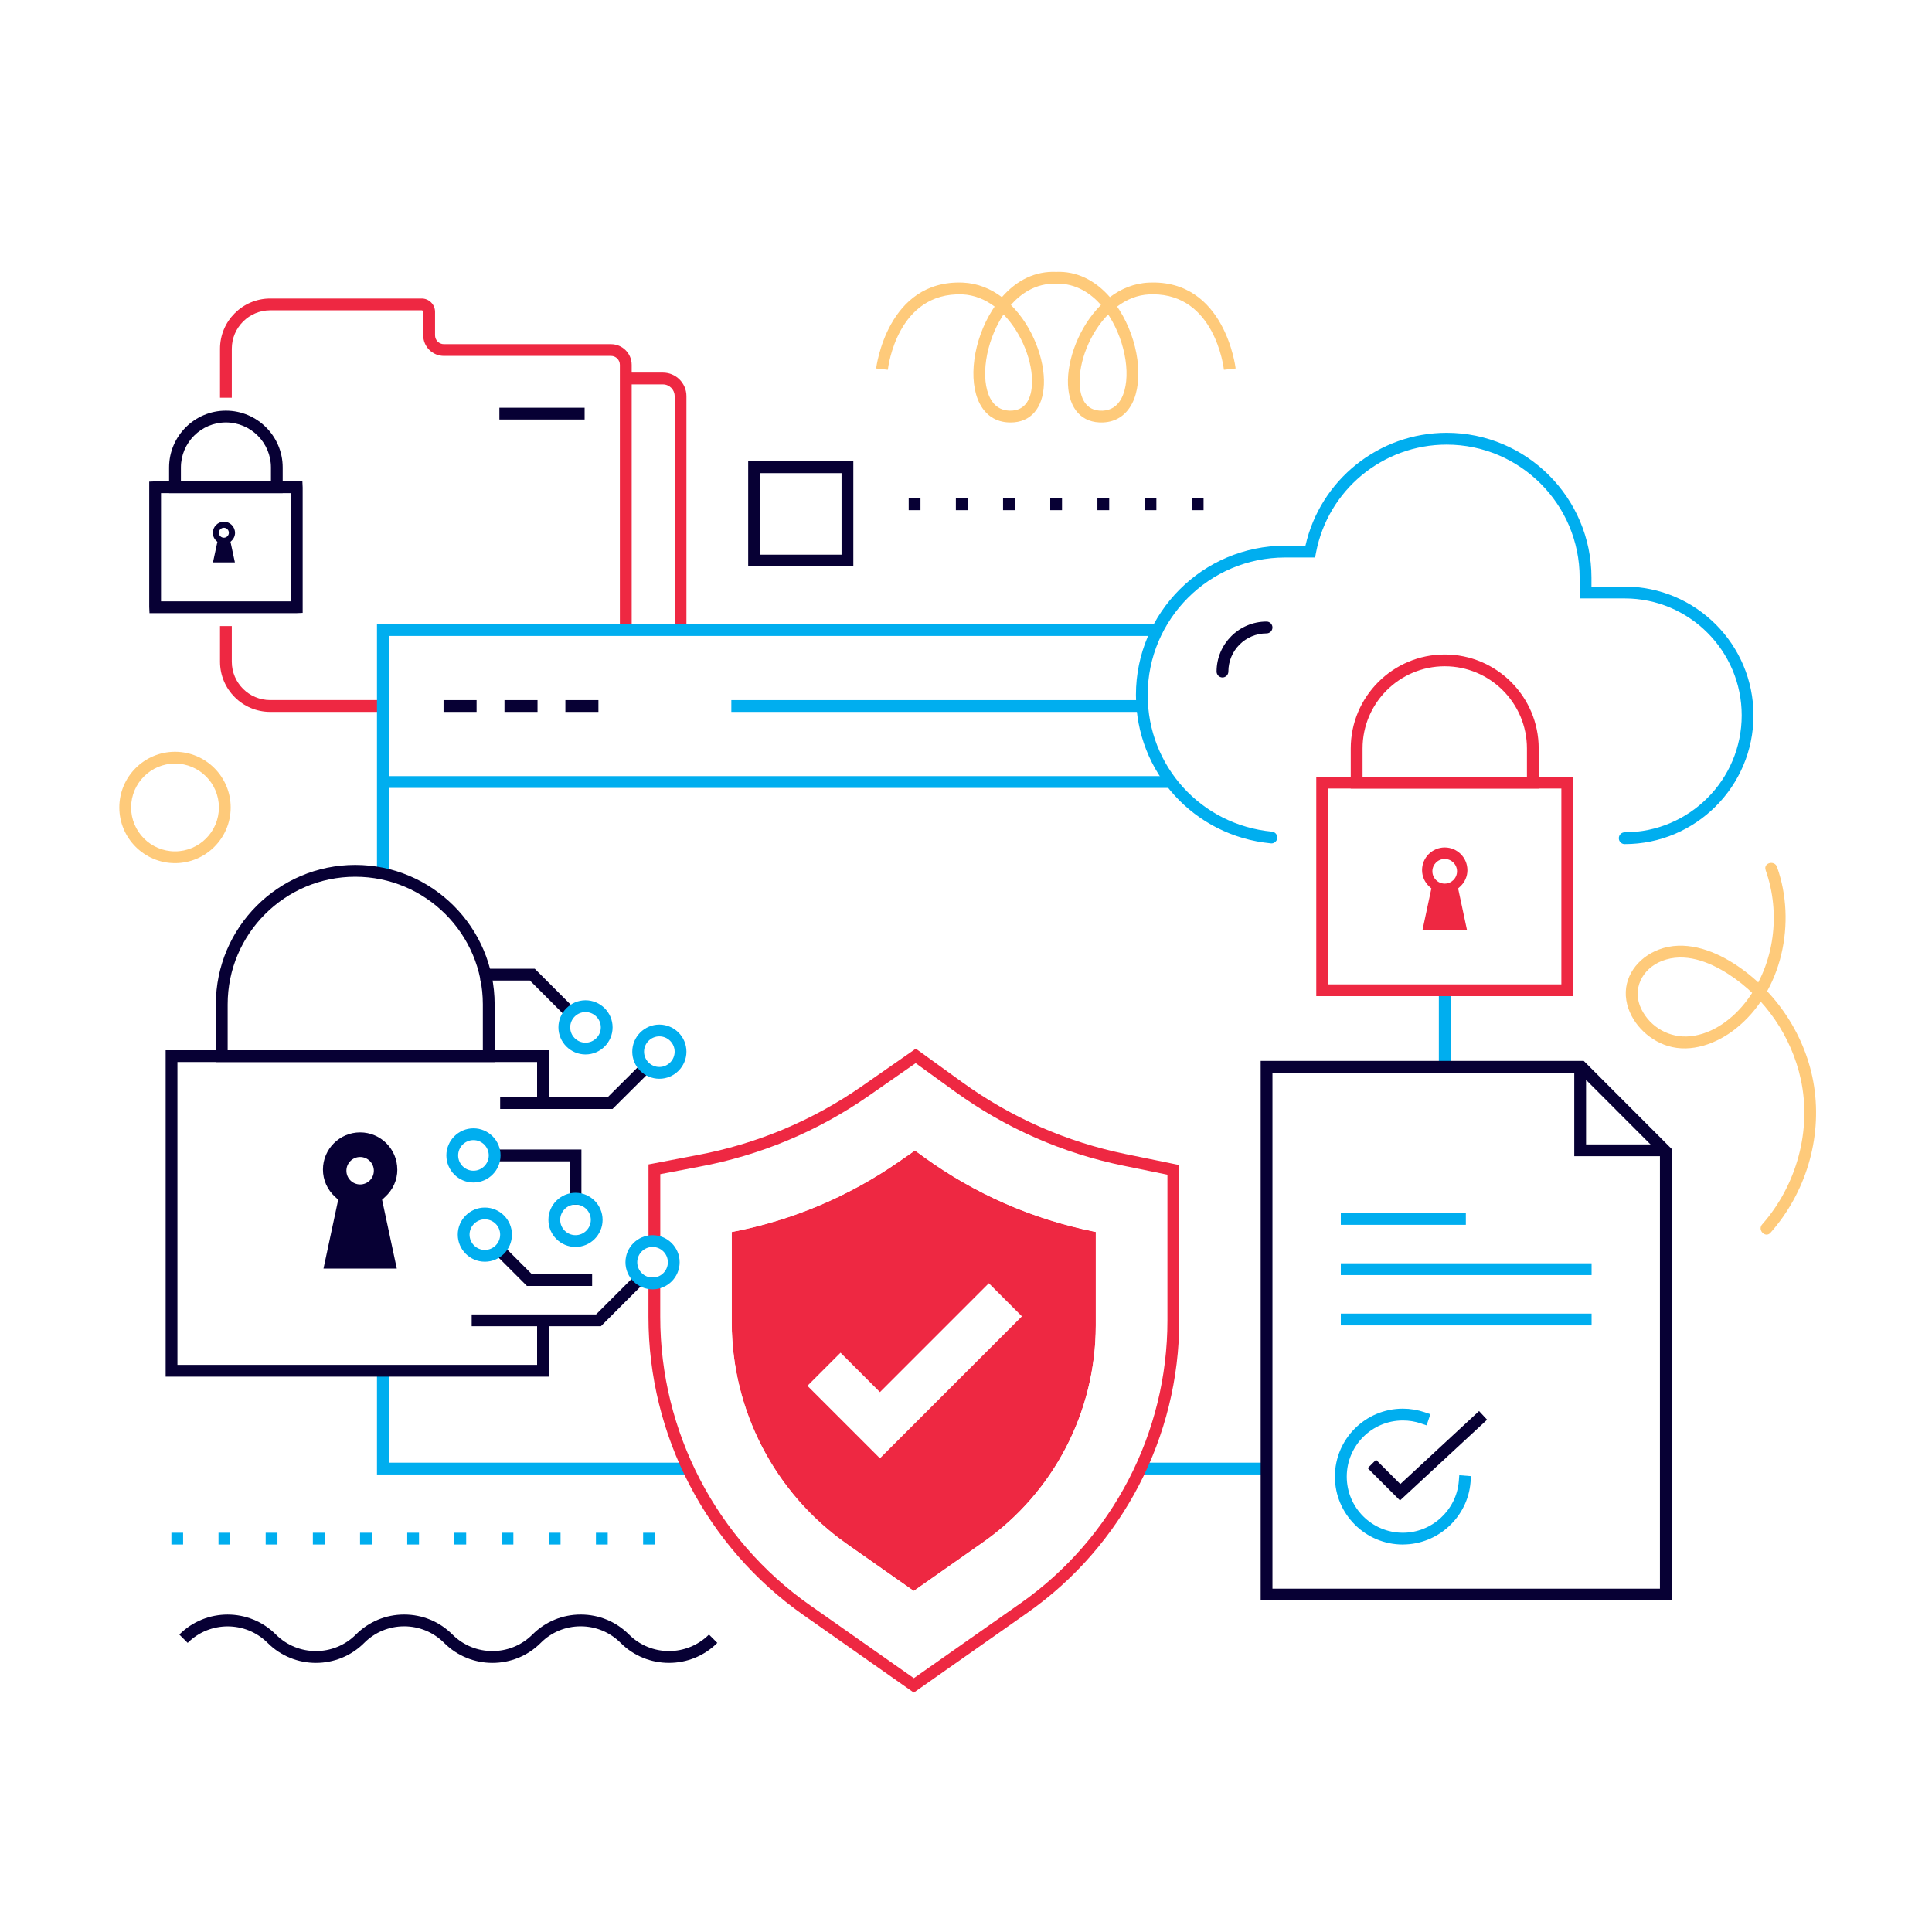 <?xml version="1.0" encoding="UTF-8"?><svg xmlns="http://www.w3.org/2000/svg" viewBox="0 0 500 500"><defs><style>.c{fill:#00aeef;}.d{fill:#ee2842;}.e{fill:#fff;}.f{fill:#feca7a;}.g{fill:#070034;}</style></defs><g id="a"><rect class="e" width="500" height="500"/></g><g id="b"><path class="d" d="m239.1,299.4l-2.32-1.67-3.96,2.75c-13.14,9.15-27.75,15.32-43.46,18.34v23.38c0,22.81,11.14,44.25,29.8,57.36l17.31,12.16,18-12.64c18.23-12.81,29.11-33.76,29.11-56.04v-24.24l-.68-.14c-15.92-3.26-30.66-9.74-43.82-19.26Z"/><g><g><path class="d" d="m177.65,163.05h-3.05v-60.53c0-1.68-1.36-3.04-3.04-3.04h-9.61v-3.05h9.61c3.36,0,6.09,2.73,6.09,6.09v60.53Z"/><path class="d" d="m163.47,163.05h-3.05v-68.64c0-1.27-1.03-2.3-2.3-2.3h-43.25c-2.94,0-5.34-2.39-5.34-5.34v-6.07c0-.22-.18-.39-.39-.39h-39.21c-5.48,0-9.94,4.46-9.94,9.94v12.68h-3.05v-12.68c0-7.16,5.83-12.99,12.99-12.99h39.21c1.9,0,3.45,1.55,3.45,3.45v6.07c0,1.26,1.03,2.29,2.29,2.29h43.25c2.95,0,5.35,2.4,5.35,5.35v68.64Z"/><path class="d" d="m99.08,184.24h-29.15c-7.16,0-12.99-5.83-12.99-12.99v-9.22h3.05v9.22c0,5.48,4.46,9.93,9.94,9.93h29.15v3.05Z"/><rect class="g" x="129.24" y="105.52" width="22.06" height="3.05"/></g><path class="g" d="m76.73,158.68h-38.04l-.07-1.6v-32.43l1.6-.07h38.04l.07,1.6v32.43l-1.6.07Zm-35.06-3.05h33.61v-28h-33.61v28Z"/><path class="g" d="m73.17,127.62h-29.41v-6.64c0-8.11,6.6-14.7,14.7-14.7s14.7,6.59,14.7,14.7v6.64Zm-26.35-3.05h23.3v-3.59c0-6.42-5.23-11.65-11.65-11.65s-11.65,5.23-11.65,11.65v3.59Z"/></g><g><rect class="c" x="295.17" y="378.54" width="32.62" height="3.05"/><polygon class="c" points="178.06 381.59 97.56 381.59 97.56 354.76 100.61 354.76 100.61 378.54 178.06 378.54 178.06 381.59"/><polygon class="c" points="100.61 226.11 97.56 226.11 97.56 161.52 299.87 161.52 299.87 164.58 100.61 164.58 100.61 226.11"/><rect class="c" x="372.37" y="256.28" width="3.05" height="19.81"/><rect class="c" x="99.08" y="200.86" width="204.07" height="3.05"/><g><rect class="g" x="114.79" y="181.19" width="8.55" height="3.05"/><rect class="g" x="130.56" y="181.19" width="8.55" height="3.05"/><rect class="g" x="146.32" y="181.19" width="8.55" height="3.05"/></g><rect class="c" x="189.27" y="181.19" width="106.25" height="3.05"/></g><g><path class="c" d="m420.48,218.46c-.84,0-1.53-.68-1.53-1.53s.68-1.53,1.53-1.53c16.69,0,30.27-13.58,30.27-30.27s-13.58-30.26-30.27-30.26h-11.67v-5.37c0-18.98-15.44-34.43-34.43-34.43-16.51,0-30.72,11.76-33.8,27.97l-.24,1.24h-7.76c-19.61,0-35.56,15.95-35.56,35.56,0,18.43,13.82,33.65,32.16,35.39.84.08,1.45.82,1.38,1.66-.08.84-.88,1.48-1.66,1.37-19.91-1.89-34.92-18.41-34.92-38.43,0-21.29,17.32-38.61,38.61-38.61h5.26c3.83-17,18.99-29.21,36.54-29.21,20.67,0,37.48,16.81,37.48,37.48v2.32h8.61c18.37,0,33.32,14.95,33.32,33.32s-14.95,33.32-33.32,33.32Z"/><path class="g" d="m316.38,175.33c-.84,0-1.53-.68-1.53-1.53,0-7.13,5.8-12.94,12.93-12.94.84,0,1.53.68,1.53,1.53s-.68,1.53-1.53,1.53c-5.45,0-9.88,4.43-9.88,9.88,0,.84-.68,1.53-1.53,1.53Z"/><path class="d" d="m407.14,257.8h-66.49v-56.78h66.49v56.78Zm-63.44-3.05h60.38v-50.68h-60.38v50.68Z"/><path class="d" d="m398.22,204.07h-48.65v-10.37c0-13.41,10.91-24.32,24.32-24.32s24.32,10.91,24.32,24.32v10.37Zm-45.6-3.05h42.55v-7.32c0-11.73-9.54-21.27-21.27-21.27s-21.27,9.54-21.27,21.27v7.32Z"/></g><g><g><path class="g" d="m432.64,414.2h-106.38v-139.64h83.61l22.77,22.79v116.85Zm-103.33-3.05h100.28v-112.53l-20.98-21.01h-79.3v133.54Z"/><polygon class="g" points="431.11 299.22 407.42 299.22 407.42 276.09 410.47 276.09 410.47 296.17 431.11 296.17 431.11 299.22"/></g><rect class="c" x="347" y="313.93" width="32.36" height="3.05"/><rect class="c" x="347" y="326.94" width="64.9" height="3.05"/><rect class="c" x="347" y="339.96" width="64.9" height="3.05"/><g><path class="c" d="m363.05,399.72c-9.69,0-17.58-7.88-17.58-17.58s7.88-17.58,17.58-17.58c1.94,0,3.85.32,5.68.94l1.45.49-.98,2.89-1.45-.49c-1.51-.52-3.09-.77-4.69-.77-8.01,0-14.52,6.52-14.52,14.53s6.51,14.52,14.52,14.52c7.52,0,13.88-5.87,14.48-13.36l.12-1.52,3.04.24-.12,1.52c-.72,9.06-8.42,16.16-17.52,16.16Z"/><polygon class="g" points="362.32 388.31 353.96 379.95 356.12 377.79 362.4 384.07 382.78 365.18 384.86 367.42 362.32 388.31"/></g></g><path class="d" d="m236.49,438.04l-28.61-20.1c-25.09-17.63-40.06-46.45-40.06-77.11v-10.21h3.05v10.21c0,29.66,14.49,57.56,38.77,74.61l26.86,18.87,27.63-19.4c23.79-16.72,38-44.06,38-73.15v-37.75l-11.34-2.32c-15.84-3.25-30.52-9.7-43.63-19.18l-10.19-7.37-12.1,8.43c-13.28,9.24-28.09,15.44-44.03,18.4l-9.96,1.9v18.82h-3.05v-21.34l12.45-2.38c15.52-2.89,29.93-8.92,42.85-17.91l13.88-9.67,11.95,8.64c12.75,9.22,27.03,15.5,42.45,18.66l13.78,2.82v40.24c0,30.08-14.69,58.35-39.3,75.64l-29.38,20.64Z"/><path class="e" d="m236.49,415.49l-19.07-13.39c-19.47-13.68-31.1-36.06-31.1-59.86v-25.91l1.79-.33c15.54-2.9,30-8.94,42.98-17.98l5.73-3.99,4.07,2.94c12.81,9.26,27.16,15.57,42.65,18.74l3.12.64v26.73c0,23.27-11.37,45.16-30.41,58.54l-19.75,13.88Zm-47.11-96.63v23.38c0,22.81,11.14,44.25,29.8,57.36l17.31,12.16,18-12.64c18.23-12.81,29.11-33.76,29.11-56.04v-24.24l-.68-.14c-15.92-3.26-30.66-9.74-43.82-19.26l-2.32-1.67-3.96,2.75c-13.14,9.15-27.75,15.32-43.46,18.34Zm65.99,81.51h.03-.03Z"/><g><polygon class="g" points="142.05 356.28 42.87 356.28 42.87 271.8 142.05 271.8 142.05 284.71 139 284.71 139 274.85 45.92 274.85 45.92 353.23 139 353.23 139 341.16 142.05 341.16 142.05 356.28"/><path class="g" d="m128.01,274.85H55.86v-14.93c0-19.89,16.18-36.08,36.07-36.08s36.08,16.18,36.08,36.08v14.93Zm-69.1-3.05h66.05v-11.88c0-18.21-14.81-33.02-33.02-33.02s-33.02,14.81-33.02,33.02v11.88Z"/><polygon class="g" points="153.24 332.8 136.37 332.8 127.89 324.32 130.05 322.16 137.63 329.75 153.24 329.75 153.24 332.8"/><polygon class="g" points="158.52 287 129.44 287 129.44 283.95 157.27 283.95 166.42 274.84 168.57 277 158.52 287"/><polygon class="g" points="147.32 263.94 137.14 253.76 124.32 253.76 124.32 250.71 138.4 250.71 149.47 261.78 147.32 263.94"/><polygon class="g" points="155.52 343.22 122.07 343.22 122.07 340.17 154.26 340.17 164.43 330 166.59 332.15 155.52 343.22"/><polygon class="g" points="150.47 311.74 147.42 311.74 147.42 300.55 128.51 300.55 128.51 297.49 150.47 297.49 150.47 311.74"/><path class="c" d="m170.64,279.18c-3.87,0-7.01-3.15-7.01-7.01s3.15-7.01,7.01-7.01,7.01,3.15,7.01,7.01-3.15,7.01-7.01,7.01Zm0-10.97c-2.18,0-3.96,1.78-3.96,3.96s1.78,3.96,3.96,3.96,3.96-1.78,3.96-3.96-1.78-3.96-3.96-3.96Z"/><path class="c" d="m122.53,306.03c-3.87,0-7.01-3.15-7.01-7.01s3.15-7.01,7.01-7.01,7.01,3.15,7.01,7.01-3.15,7.01-7.01,7.01Zm0-10.97c-2.18,0-3.96,1.78-3.96,3.96s1.78,3.96,3.96,3.96,3.96-1.78,3.96-3.96-1.78-3.96-3.96-3.96Z"/><path class="c" d="m168.88,333.68c-3.87,0-7.01-3.15-7.01-7.01s3.15-7.01,7.01-7.01,7.01,3.15,7.01,7.01-3.15,7.01-7.01,7.01Zm0-10.97c-2.18,0-3.96,1.78-3.96,3.96s1.78,3.96,3.96,3.96,3.96-1.78,3.96-3.96-1.78-3.96-3.96-3.96Z"/><path class="c" d="m148.94,322.71c-3.87,0-7.01-3.15-7.01-7.01s3.15-7.01,7.01-7.01,7.01,3.15,7.01,7.01-3.15,7.01-7.01,7.01Zm0-10.97c-2.18,0-3.96,1.78-3.96,3.96s1.78,3.96,3.96,3.96,3.96-1.78,3.96-3.96-1.78-3.96-3.96-3.96Z"/><path class="c" d="m151.53,272.89c-3.86,0-7.01-3.15-7.01-7.01s3.15-7.01,7.01-7.01,7.01,3.15,7.01,7.01-3.15,7.01-7.01,7.01Zm0-10.97c-2.18,0-3.96,1.78-3.96,3.96s1.78,3.96,3.96,3.96,3.96-1.78,3.96-3.96-1.78-3.96-3.96-3.96Z"/><path class="c" d="m125.48,326.53c-3.86,0-7.01-3.15-7.01-7.01s3.15-7.01,7.01-7.01,7.01,3.15,7.01,7.01-3.15,7.01-7.01,7.01Zm0-10.97c-2.18,0-3.96,1.78-3.96,3.96s1.78,3.96,3.96,3.96,3.96-1.78,3.96-3.96-1.78-3.96-3.96-3.96Z"/></g><path class="c" d="m169.49,399.72h-3.05v-3.05h3.05v3.05Zm-12.21,0h-3.05v-3.05h3.05v3.05Zm-12.21,0h-3.05v-3.05h3.05v3.05Zm-12.21,0h-3.05v-3.05h3.05v3.05Zm-12.21,0h-3.05v-3.05h3.05v3.05Zm-12.21,0h-3.05v-3.05h3.05v3.05Zm-12.21,0h-3.05v-3.05h3.05v3.05Zm-12.21,0h-3.05v-3.05h3.05v3.05Zm-12.21,0h-3.05v-3.05h3.05v3.05Zm-12.21,0h-3.05v-3.05h3.05v3.05Zm-12.21,0h-3.03v-3.05h3.03v3.05Z"/><path class="f" d="m456.94,225.18c3.97,11.16,2.34,24.19-4.84,33.73-3.48,4.63-8.73,8.68-14.66,9.27-5.26.53-10.28-2.24-12.64-6.99-2.55-5.12.15-10.48,5.31-12.5,5.87-2.29,12.18.18,17.18,3.39,9.54,6.14,16.37,16.21,18.76,27.27,2.85,13.2-1.1,27.44-10,37.52-1.3,1.47.85,3.63,2.16,2.16,9.08-10.28,13.35-24.31,11.27-37.9-1.98-12.92-9.85-24.86-20.89-31.85-5.63-3.56-12.74-6.01-19.28-3.54-5.44,2.05-9.39,7.15-8.42,13.13.9,5.52,5.49,10.22,10.75,11.82,6.09,1.86,12.67-.62,17.47-4.4,12.21-9.62,15.86-27.67,10.78-41.93-.65-1.84-3.6-1.05-2.94.81h0Z"/><path class="f" d="m45.29,223.38c-7.94,0-14.41-6.46-14.41-14.41s6.46-14.41,14.41-14.41,14.41,6.46,14.41,14.41-6.46,14.41-14.41,14.41Zm0-25.77c-6.26,0-11.36,5.1-11.36,11.36s5.09,11.36,11.36,11.36,11.36-5.09,11.36-11.36-5.1-11.36-11.36-11.36Z"/><path class="f" d="m261.52,109.34c-.16,0-.32,0-.48-.01-3.31-.14-5.89-1.81-7.47-4.84-3.13-5.99-1.71-16.45,3.29-24.32.18-.28.36-.56.55-.83-2.44-1.83-5.26-3.01-8.36-3.15-16.77-.61-19.19,18.69-19.28,19.51l-3.03-.34c.03-.23,2.84-23.01,22.44-22.22,3.82.16,7.22,1.58,10.11,3.76,3.89-4.46,8.72-6.77,14.04-6.53,5.21-.23,10.02,2.07,13.91,6.53,2.89-2.18,6.28-3.6,10.1-3.76,19.67-.89,22.42,21.99,22.44,22.22l-3.03.34c-.09-.81-2.43-19.53-18.39-19.53-.29,0-.59,0-.89.02-3.11.13-5.92,1.31-8.36,3.15.19.27.37.55.55.83,5,7.87,6.41,18.33,3.29,24.32-1.58,3.02-4.17,4.7-7.47,4.84-5.44.23-8.82-3.44-9.09-9.83-.27-6.38,2.87-14.97,8.54-20.58-2.49-2.84-6.44-5.68-11.59-5.49-5.34-.2-9.23,2.66-11.72,5.49,5.68,5.62,8.81,14.21,8.54,20.59-.26,6.19-3.47,9.83-8.61,9.83Zm-1.81-27.96c-.1.15-.19.29-.28.43-4.39,6.91-5.78,16.25-3.16,21.27,1.06,2.03,2.71,3.11,4.9,3.2,4.56.17,5.77-3.65,5.91-6.91.24-5.62-2.56-13.08-7.38-18Zm27.08,0c-4.82,4.92-7.62,12.37-7.38,18,.14,3.26,1.33,7.06,5.92,6.91,2.19-.09,3.84-1.17,4.9-3.2,2.62-5.02,1.23-14.36-3.16-21.27-.09-.14-.18-.28-.28-.43Z"/><path class="g" d="m311.48,132.03h-3.05v-3.05h3.05v3.05Zm-12.21,0h-3.05v-3.05h3.05v3.05Zm-12.21,0h-3.05v-3.05h3.05v3.05Zm-12.21,0h-3.05v-3.05h3.05v3.05Zm-12.21,0h-3.05v-3.05h3.05v3.05Zm-12.21,0h-3.05v-3.05h3.05v3.05Zm-12.21,0h-3.05v-3.05h3.05v3.05Z"/><path class="g" d="m173.12,430.35c-4.53,0-9.06-1.72-12.5-5.17-2.76-2.76-6.43-4.29-10.34-4.29s-7.58,1.52-10.34,4.29c-6.89,6.9-18.11,6.9-25,0-2.76-2.76-6.44-4.29-10.34-4.29s-7.58,1.52-10.34,4.29c-6.89,6.9-18.11,6.9-25,0-5.7-5.7-14.98-5.7-20.69,0l-2.16-2.16c6.89-6.9,18.11-6.9,25,0,5.7,5.7,14.98,5.71,20.69,0,3.34-3.34,7.78-5.18,12.5-5.18s9.16,1.84,12.5,5.18c5.7,5.7,14.98,5.7,20.69,0,3.34-3.34,7.78-5.18,12.5-5.18s9.16,1.84,12.5,5.18c5.7,5.7,14.98,5.7,20.69,0l2.16,2.16c-3.45,3.45-7.97,5.17-12.5,5.17Z"/><path class="g" d="m220.84,146.6h-27.21v-27.21h27.21v27.21Zm-24.15-3.05h21.1v-21.1h-21.1v21.1Z"/><polygon class="e" points="227.73 360.28 217.53 350.08 208.96 358.65 227.73 377.41 264.47 340.67 255.91 332.1 227.73 360.28"/><path class="g" d="m60.82,137.89c0-1.58-1.29-2.87-2.87-2.87s-2.87,1.29-2.87,2.87c0,.81.34,1.56.95,2.12l.23.21-1.14,5.32h5.67l-1.14-5.33.23-.21c.61-.56.95-1.31.95-2.12Z"/><path class="d" d="m379.76,225.18c0-3.23-2.63-5.86-5.86-5.86s-5.87,2.63-5.87,5.86c0,1.65.69,3.18,1.93,4.32l.48.43-2.32,10.86h11.56l-2.32-10.87.48-.43c1.25-1.13,1.93-2.67,1.93-4.32Z"/><path class="g" d="m102.82,302.68c0-5.31-4.32-9.62-9.62-9.62s-9.62,4.31-9.62,9.62c0,2.71,1.13,5.22,3.17,7.09l.78.71-3.81,17.83h18.97l-3.81-17.83.78-.71c2.04-1.86,3.17-4.38,3.17-7.08Z"/><circle class="e" cx="93.2" cy="302.98" r="3.55"/><circle class="e" cx="373.89" cy="225.49" r="3.19"/><circle class="e" cx="57.94" cy="137.87" r="1.29"/></g></svg>